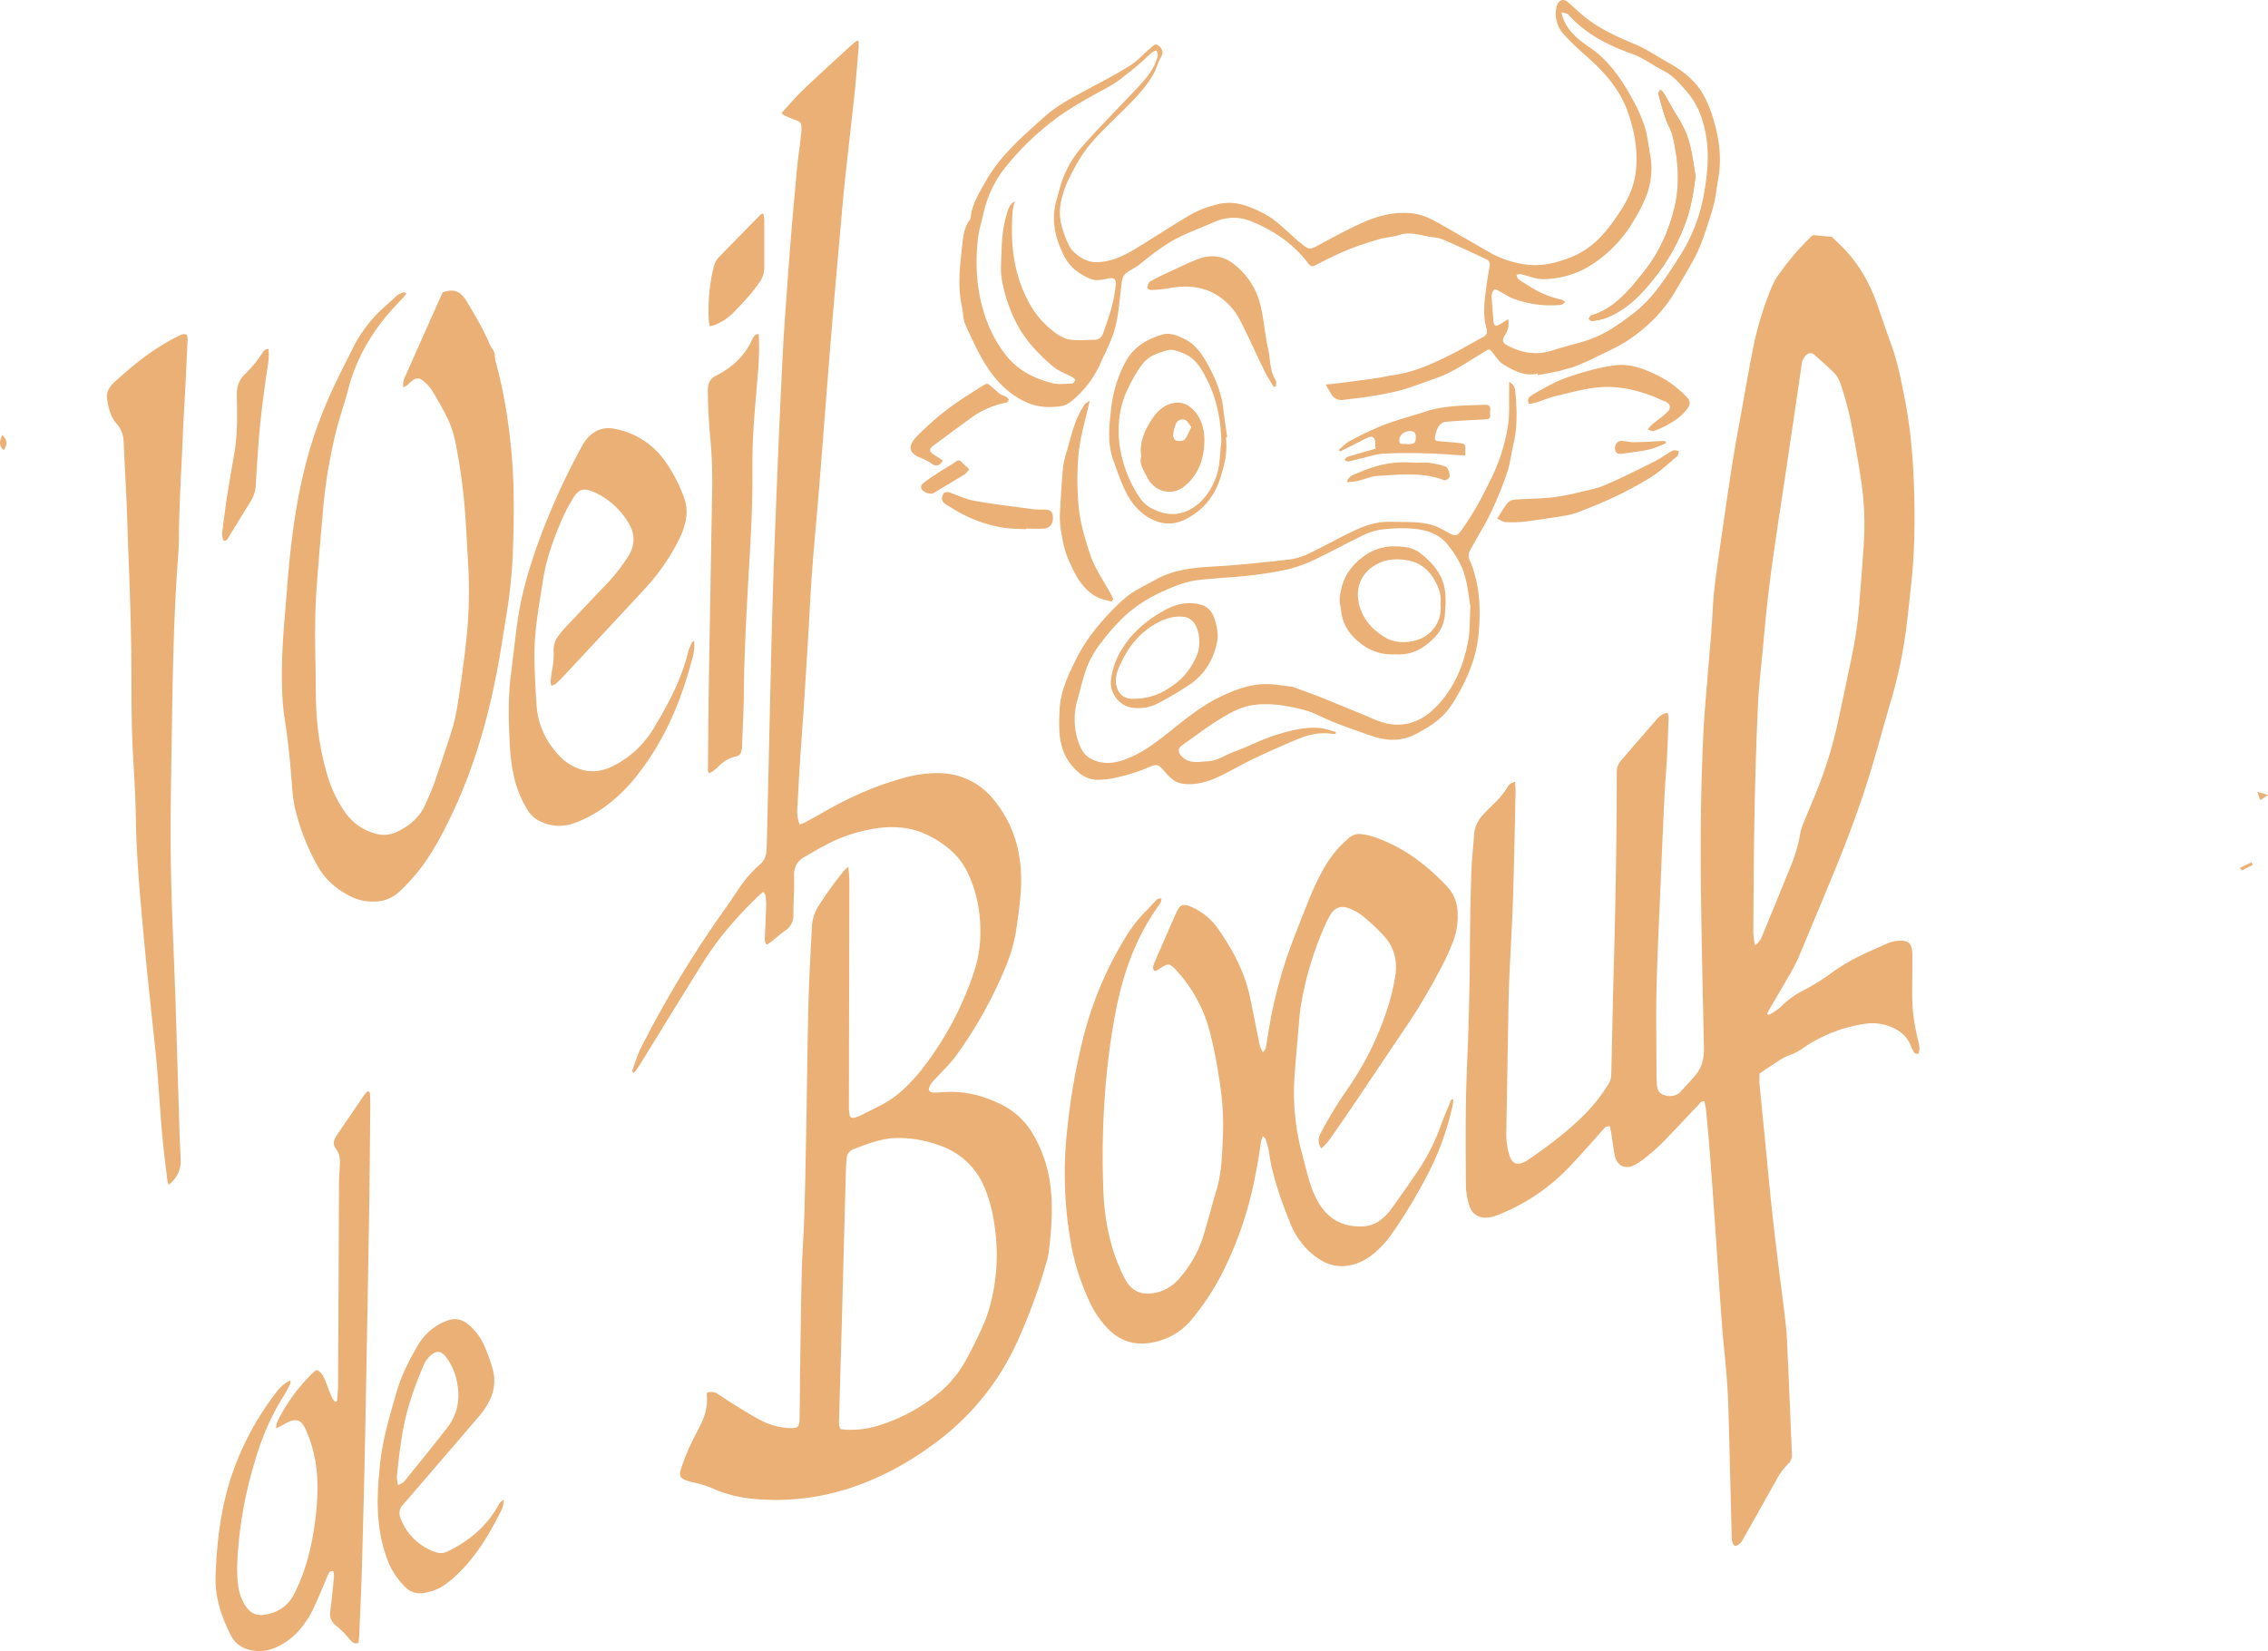 <svg xmlns="http://www.w3.org/2000/svg" viewBox="0 0 1284.14 934.89"><defs><style>.cls-1{fill:#eab075;}</style></defs><g id="Calque_2" data-name="Calque 2"><g id="Calque_1-2" data-name="Calque 1"><path class="cls-1" d="M870.63,211.51c-7.46,1.84-13.51-1.68-19.39-5.15-2.26-1.33-3.9-3.86-5.56-6-2.31-3.06-2.23-3-5.5-1-8.82,5.23-17.18,11.32-27,14.75-6.94,2.43-13.82,5.14-20.9,7.07a193.73,193.73,0,0,1-19.07,3.63c-4.12.69-8.3,1-12.44,1.58a6.59,6.59,0,0,1-7.16-3.52c-1-1.7-2-3.43-3-5.14,1.93-.18,3.87-.29,5.79-.54,7.48-1,14.95-1.91,22.41-3,3.52-.5,7-1.34,10.51-1.85,11.77-1.72,22.39-6.59,32.84-11.91,5.9-3,11.6-6.41,17.46-9.51,2.1-1.11,2.73-2.61,2.09-4.79-1.89-6.44-1.46-13-.69-19.51.63-5.28,1.45-10.55,2.4-15.79a3.34,3.34,0,0,0-1.91-4.05c-8-3.76-16-7.46-24.11-11a20.33,20.33,0,0,0-5.93-1.43c-6.41-.72-12.62-3.52-19.33-1.27-3.63,1.22-7.65,1.26-11.34,2.36-6.12,1.82-12.23,3.8-18.13,6.21-6.1,2.5-12,5.51-17.88,8.51-1.79.92-2.84.61-3.9-.79-8.47-11.29-19.81-18.95-32.61-24.13a26.24,26.24,0,0,0-20.66.44c-6.21,2.74-12.58,5.1-18.71,8-8.6,4.06-16.07,9.86-23.42,15.84-2.41,2-5.4,3.22-7.86,5.14a6.58,6.58,0,0,0-2.29,3.84c-1.31,8.79-1.66,17.79-3.77,26.37-1.74,7.1-5.33,13.78-8.36,20.53a58.08,58.08,0,0,1-16,21.3c-1.65,1.36-3.65,2.79-5.67,3.12-6.94,1.14-13.73,1-20.45-2.07-9-4.05-15.87-10.72-21.2-18.48s-9.19-16.54-13.16-25.13c-1.48-3.2-1.36-7.12-2.13-10.68-2.6-11.94-.94-23.89.35-35.75.48-4.48,1.24-9.29,4.16-13.22a3.57,3.57,0,0,0,.55-1.71c.74-7.3,4.7-13.28,8.09-19.46,8.29-15.13,21.24-26.05,33.81-37.34,6.64-6,14.39-10.08,22.16-14.27,8.76-4.72,17.62-9.31,26.08-14.53,4.18-2.59,7.5-6.55,11.36-9.71,1.33-1.09,2.79-3.38,4.9-1.55,1.9,1.64,3,3.6,1.3,6.44s-2.45,6.29-4.08,9.2c-4.46,8-10.77,14.42-17.19,20.79-6.67,6.61-13.66,13-19.57,20.23-4.6,5.63-8.15,12.25-11.41,18.8a55.47,55.47,0,0,0-4.74,14.9,30.49,30.49,0,0,0,.65,11.39A60.84,60.84,0,0,0,605,138.44c2,4.76,9.18,9.87,14.91,10,9.37.19,16.92-3.86,24.4-8.45,9.59-5.88,19-12,28.66-17.79a58.65,58.65,0,0,1,17.16-6.68c9.1-2.07,16.8,1.09,24.55,4.91C723,124.5,729,131.56,736,137.29c5.5,4.49,5.38,4.3,11.66.93,8.48-4.56,17-9.24,25.81-13,8.37-3.53,17.27-5.49,26.57-4.36,6.89.84,12.6,4.41,18.43,7.72,8.14,4.63,16.23,9.33,24.36,14a56.45,56.45,0,0,0,22.47,7.34c8.71.88,16.92-1.31,24.93-4.59,12.72-5.22,20.54-15.48,27.67-26.51,4.52-7,7.64-14.43,8.42-22.76,1.06-11.41-.94-22.27-4.81-33.07-4.74-13.22-13.79-22.84-24-31.82a144.53,144.53,0,0,1-12.23-11.89,17.25,17.25,0,0,1-4.29-13.62A9.64,9.64,0,0,1,882,2.14c1.36-2.54,3.57-2.8,5.77-.9,4,3.48,7.85,7.24,12.14,10.35,8,5.82,17.05,9.78,26.19,13.62,6.44,2.71,12.29,6.83,18.45,10.23,7.84,4.32,14.83,9.75,19.44,17.42a67.41,67.41,0,0,1,6.35,15.42c3.31,11.07,4.57,22.39,2.38,33.91-.81,4.22-1.11,8.55-2.14,12.71-1.29,5.2-3,10.33-4.72,15.41a103.53,103.53,0,0,1-5.44,13.86c-3.7,7.15-7.93,14-12,21-6.19,10.57-14.75,19.12-24.56,26.11-6.62,4.72-14.34,7.94-21.67,11.63-3.82,1.93-7.86,3.45-11.81,5.11a17.36,17.36,0,0,1-2.07.5c-2.13.58-4.23,1.29-6.38,1.75-3.75.8-7.53,1.45-11.29,2.16ZM574.56,114a42.41,42.41,0,0,0-1.26,6c-.95,14.08-.19,28,4.8,41.4,3.31,8.9,7.85,17,15,23.41,4,3.51,8.15,7.07,13.67,7.62,4.26.42,8.6,0,12.91,0a4.92,4.92,0,0,0,4.83-3.59c1.81-4.95,3.57-9.94,4.94-15a78,78,0,0,0,2.27-12.59c.35-3.62-1.26-4.25-4.77-3.46-2.92.66-6.4,1.3-9,.3-6.6-2.53-12.21-6.67-15.53-13.31-4.78-9.56-7.25-19.44-4.61-30.1.52-2.07,1.23-4.09,1.74-6.16A59.84,59.84,0,0,1,612.73,83c10.12-11.46,20.95-22.28,31.41-33.43,4.93-5.26,9.65-10.72,11.4-18,.21-.88-.44-2-.69-3a7.61,7.61,0,0,0-2.36.93c-3.32,2.88-6.41,6-9.84,8.76-4.85,3.85-9.6,8-15,10.94-10,5.43-20,10.81-29.24,17.53a157.28,157.28,0,0,0-28.85,27.61,63.66,63.66,0,0,0-12.67,26.32c-1.16,5-2.73,10-3.26,15.16-1.63,15.63-.51,31.07,5.1,45.92a70.08,70.08,0,0,0,12,20.8c6.57,7.74,15.45,11.92,25,14.39,3.56.93,7.54.36,11.31.22.65,0,1.4-1.19,1.8-2,.1-.2-.86-1.13-1.47-1.47-3.71-2.06-7.93-3.48-11.09-6.15-8.65-7.32-16.44-15.57-21.44-25.91a86.89,86.89,0,0,1-5.81-15.36c-1.35-5-2.5-10.39-2.29-15.54.39-9.56.28-19.25,3-28.58C570.68,119.18,571.13,115.9,574.56,114ZM884.09,6.89C885.23,13,888.75,18,894.41,22.68c3.67,3.05,7.9,5.45,11.43,8.64,7.65,6.92,13.33,15.44,18.25,24.42a89.67,89.67,0,0,1,7,15.54c1.67,5.21,2.25,10.78,3.22,16.21a43.15,43.15,0,0,1-1.66,22.11,89.65,89.65,0,0,1-8.23,16.3,72.93,72.93,0,0,1-24.54,24.79,51.55,51.55,0,0,1-25.91,7.38c-4.23.1-8.51-1.86-12.78-2.78a8.15,8.15,0,0,0-2.56.28c.35.87.46,2.09,1.11,2.55,2.39,1.72,5,3.18,7.47,4.76a52.62,52.62,0,0,0,16.65,6.68,8.55,8.55,0,0,1,2.36,1.45c-.82.56-1.6,1.55-2.47,1.63A60.49,60.49,0,0,1,856.6,169c-2.45-.91-4.63-2.5-7-3.72-1.13-.58-2.78-1.75-3.4-1.37a4.52,4.52,0,0,0-1.63,3.51c.18,5,.66,10,1.1,15,.17,2,1.48,2.37,3,1.54s3.21-2,5.22-3.26a11.42,11.42,0,0,1-1.67,8.87c-2.32,3.62-1.14,4.79,1.77,6.3,8,4.12,16.43,5.46,25.22,2.48,2.3-.77,4.64-1.39,7-2.07,4.76-1.38,9.62-2.5,14.26-4.2,9.1-3.32,16.91-8.89,24.52-14.76,11.31-8.73,18.62-20.71,26.17-32.41a95.42,95.42,0,0,0,13.7-35.53c2.06-11.78,3.18-23.79.49-35.75-1.77-7.87-4.6-15.16-10-21.4-4-4.65-7.86-9.35-13.53-12.22-5.89-3-11.28-7.2-17.42-9.37C910.66,25.71,898,19.45,888.13,8.35,887.39,7.51,885.76,7.46,884.09,6.89Z"/><path class="cls-1" d="M756.13,415.6c-.76-.05-1.53-.05-2.28-.16-6.44-.87-12.62.43-18.49,2.84q-12.78,5.27-25.27,11.21c-6.58,3.11-12.86,6.84-19.43,10s-13.8,5.38-21.28,4.23c-3.83-.59-6.89-3.26-9.45-6.25-4.61-5.4-4.74-5.09-11.28-2.26a105.83,105.83,0,0,1-16.09,4.95A48.1,48.1,0,0,1,622,441.55c-6.42.14-11-3.19-15.07-8-7.84-9.35-7.49-20.34-7-31.39.41-9.46,4-18.07,8.13-26.38a97,97,0,0,1,10.4-17.24A139.82,139.82,0,0,1,636.57,339c5.23-4.51,11.81-7.5,17.94-10.89,10.2-5.64,21.4-6.71,32.85-7.35,14.39-.8,28.75-2.37,43.08-4A37.42,37.42,0,0,0,742,313c8.69-4.15,17-9,25.79-13,6.19-2.81,12.74-4.79,19.81-4.54,8.17.29,16.45-.46,24.35,2.2,3.12,1.06,6,2.89,8.92,4.43,2.15,1.13,3.91,1.66,5.77-.79,7-9.23,12.35-19.45,17.41-29.82a103.14,103.14,0,0,0,9.82-30.81c.93-6.54.47-13.28.62-19.93,0-1.32,0-2.64,0-4.45a6.06,6.06,0,0,1,3.48,5.38c.86,9.89,1.35,19.79-1,29.6-1.32,5.44-1.86,11.12-3.66,16.38A205.67,205.67,0,0,1,844,290.5c-3.57,7.4-8.05,14.35-11.9,21.62a6.08,6.08,0,0,0-.17,4.68c5.81,13,6.46,26.63,5.41,40.54-1.14,15.24-7.06,28.61-15.16,41.36-5,7.89-12.22,12.52-20.12,16.72a28,28,0,0,1-16.82,3.27,38.91,38.91,0,0,1-8-1.78c-7.3-2.5-14.56-5.09-21.75-7.87-5.88-2.28-11.44-5.63-17.48-7.14-9.79-2.45-20-4.26-30-2.41-5.5,1-10.92,3.78-15.77,6.74C684.3,411,676.85,416.59,669.32,422c-2.57,1.84-2.41,4.05-.2,6.31,4.3,4.41,9.62,3,14.76,2.77,5.58-.3,10-3.7,15.08-5.51,8.32-3,16.08-7.24,24.67-9.78,7.86-2.32,15.55-4.32,23.71-3.56,3.06.28,6,1.48,9.06,2.26Zm76.4-72.12c-.75-4.48-1.35-10.59-2.87-16.47-1.9-7.38-6-13.91-10.88-19.62-4.19-4.89-10.48-7-16.71-7.84a80.71,80.71,0,0,0-16.88,0,34.19,34.19,0,0,0-11.52,2.68c-9.64,4.47-18.93,9.7-28.53,14.25a82.29,82.29,0,0,1-16,5.92,207.76,207.76,0,0,1-22,3.51c-6.08.76-12.22,1-18.33,1.57-4.07.35-8.17.55-12.19,1.21-6.46,1.06-12.44,3.57-18.41,6.26a79.81,79.81,0,0,0-21.78,14.22,116.84,116.84,0,0,0-12.85,14.61,54.17,54.17,0,0,0-7.66,12.71c-2.49,6.29-4,13-5.79,19.54a39.59,39.59,0,0,0,.45,24.1c1.25,3.61,3.07,7.11,6.35,9.1,6,3.62,12.69,3.31,19,1.19,9.88-3.34,18.12-9.64,26.21-16.06,9-7.14,17.8-14.47,28.28-19.57,8.44-4.1,17-7.37,26.43-7.44,5,0,10.07,1,15.11,1.57a3.63,3.63,0,0,1,.87.31c5.5,2.06,11,4,16.48,6.21,6.91,2.73,13.74,5.65,20.64,8.42,5.09,2,10.08,4.72,15.39,5.83,9,1.89,17.4-.48,24.59-6.49A57.55,57.55,0,0,0,822,388.63c4.91-8.09,7.66-16.93,9.34-26C832.36,356.9,832.1,351,832.53,343.48Z"/><path class="cls-1" d="M694.09,247.76c1.11,8.59-1,16.77-3.77,24.65a37.86,37.86,0,0,1-18.08,21.11c-5.7,3.1-11.68,4-18.19,1.33-7.61-3.09-12.6-8.73-16.16-15.53-3.18-6.06-5.38-12.66-7.67-19.14-3.33-9.43-2.17-19.12-1.1-28.77a72.67,72.67,0,0,1,8-26.17c4.57-8.75,12-13,20.73-15.75,4-1.25,8,.21,11.82,1.94,7.61,3.42,11.64,10.12,15.25,16.94,3.84,7.27,6.81,15,7.73,23.32.59,5.35,1.46,10.67,2.2,16Zm-2.57,2.64c-.2-12.48-2.52-24.28-8.09-35.41-3.1-6.19-6.51-12.16-13.34-14.9-2.68-1.07-5.93-2.5-8.44-1.87-5.46,1.37-11.31,3.22-14.8,7.93a84.43,84.43,0,0,0-9.31,16.29,51.53,51.53,0,0,0-3.81,14.62,61.48,61.48,0,0,0,2,23.73,69.57,69.57,0,0,0,9.39,20.74,18.51,18.51,0,0,0,5.87,5.75c7.14,3.92,14.54,5.48,22.4,1.42s12.5-11.26,15.31-19C690.83,263.68,690.65,256.85,691.52,250.4Z"/><path class="cls-1" d="M721.17,219.14c-1.79-3.1-3.78-6.11-5.35-9.32-4.26-8.72-8.2-17.59-12.55-26.25a43.22,43.22,0,0,0-6.64-10.23c-9.49-10.12-21.37-12.72-34.73-10.12a79.7,79.7,0,0,1-10.37,1c-.65,0-2-1-1.9-1.3.27-1.26.62-3,1.54-3.52,4-2.25,8.16-4.18,12.32-6.11,5-2.31,9.94-4.77,15.08-6.68,6.64-2.47,13.23-2,19.1,2.25A41.64,41.64,0,0,1,713.94,174c1.76,7.73,2.3,15.73,4.06,23.46,1.37,6,.8,12.48,4.35,18,.51.79.07,2.17.07,3.28Z"/><path class="cls-1" d="M829.57,257.92c-7.48-.43-14.61-1.05-21.76-1.22-8.19-.19-16.41-.27-24.58.19-4.28.25-8.49,1.75-12.73,2.72-2.38.55-4.73,1.26-7.13,1.68-.67.12-1.49-.56-2.24-.87.61-.59,1.13-1.48,1.85-1.71,5.19-1.61,10.42-3.08,15.84-4.65-.06-1.07-.17-2.16-.18-3.25,0-3.42-1.81-4.35-5-2.69-4.73,2.46-9.51,4.84-14.27,7.24a2.78,2.78,0,0,1-.83.1l-.55-.7c2.12-1.73,4-3.88,6.39-5.12a179.91,179.91,0,0,1,19.05-9c7.66-2.92,15.65-5,23.45-7.52,11-3.63,22.47-3.47,33.85-3.93,2.07-.09,3.37.71,3,3.12a12.15,12.15,0,0,0,0,2.76c.14,1.75-.74,2.29-2.38,2.37-7.74.4-15.49.76-23.2,1.46-1.38.13-3.05,1.57-3.83,2.86a18.08,18.08,0,0,0-1.82,5.75c-.49,2.47,1.63,2.2,3,2.36,3.24.38,6.52.48,9.76.86,4.52.54,4.51.6,4.39,5.23C829.71,256.53,829.64,257.12,829.57,257.92Zm-33.35-6.46c4.47.16,5.32-.42,5.41-3.64.06-2.16-.46-3.75-3.18-3.75-3.28,0-6,2.07-6.14,5C792.13,252.57,794.9,251,796.22,251.46Z"/><path class="cls-1" d="M629.31,340.61c-2-.53-4-1-5.89-1.61-5.11-1.74-8.83-5.46-11.88-9.59-2.49-3.38-4.17-7.39-6-11.22-2.88-6-4-12.49-5-19a45.45,45.45,0,0,1-.38-8.88c.44-8.57,1-17.13,1.72-25.67a53.29,53.29,0,0,1,2.17-9.21c1.56-5.54,3-11.14,4.94-16.55a60.84,60.84,0,0,1,5-9.7c.51-.86,1.72-1.32,3-2.24-2.25,10.15-5.15,19.49-6.2,29a162.17,162.17,0,0,0-.19,29.4c.7,9.72,3.54,19.13,6.58,28.44s9.12,16.87,13.22,25.52Z"/><path class="cls-1" d="M865.71,228.69c-1.37-2.7.18-4.1,1.85-5.06a147.54,147.54,0,0,1,15-8.06A127.93,127.93,0,0,1,899,210.1a114.63,114.63,0,0,1,14.75-3.18c9.29-1.33,17.56,2.07,25.67,6.1A58.71,58.71,0,0,1,955.18,225c1.93,2,2,3.81.44,6-2.9,4.25-7,7.11-11.37,9.5a53,53,0,0,1-8,3.57c-.88.31-2.17-.56-3.27-.89a20.52,20.52,0,0,1,2.34-2.73c2.94-2.48,6.25-4.59,8.89-7.35,2.37-2.47,1.28-4.9-2-6-1.82-.62-3.51-1.6-5.31-2.31-10.61-4.23-21.65-6.62-33-5.35-7.74.86-15.35,3-22.95,4.8-3.81.92-7.45,2.5-11.19,3.68A34.41,34.41,0,0,1,865.71,228.69Z"/><path class="cls-1" d="M847.71,293.62c2.14-3.29,3.76-6.13,5.77-8.68a5.89,5.89,0,0,1,3.74-2c7.35-.56,14.75-.56,22.07-1.33a130.24,130.24,0,0,0,15.81-3.1c4.74-1.12,9.64-2,14.06-4,9.33-4.05,18.44-8.6,27.52-13.17,3.63-1.81,6.9-4.33,10.48-6.24.86-.47,2.33.2,3.53.34-.38,1-.46,2.41-1.19,3-4.83,4.07-9.5,8.45-14.8,11.82a203.44,203.44,0,0,1-20.88,11.25c-6.38,3.07-13,5.65-19.6,8.26A40.64,40.64,0,0,1,886,292c-7.61,1.26-15.24,2.41-22.9,3.34a60.1,60.1,0,0,1-10.73.28C850.86,295.57,849.37,294.38,847.71,293.62Z"/><path class="cls-1" d="M533.89,260.81c-1.87,2.7-3.59,3.79-6.47,1.64a33.28,33.28,0,0,0-6.81-3.46c-6.83-2.93-6-7.21-1.57-11.79a158.16,158.16,0,0,1,17.68-15.64c6.57-5,13.71-9.27,20.66-13.78a2.65,2.65,0,0,1,2.32-.26c2.2,1.71,4.17,3.72,6.35,5.45.9.72,2.19.92,3.2,1.52a4.43,4.43,0,0,1,1.9,1.8c.14.33-.87,1.59-1.49,1.71a49.84,49.84,0,0,0-20.25,8.92c-7.17,5.12-14.21,10.44-21.29,15.7-2.1,1.56-2,3.1.22,4.53C530.13,258.29,531.89,259.49,533.89,260.81Z"/><path class="cls-1" d="M580.78,299.67c-4.28-.27-8.61-.2-12.82-.9a76.7,76.7,0,0,1-29.22-11.26,31.82,31.82,0,0,1-4-2.5c-2-1.73-1.62-3.92-.26-5.77.42-.56,2-.74,2.82-.47,4.78,1.54,9.39,3.91,14.28,4.78,11,2,22.13,3.26,33.21,4.75a52.19,52.19,0,0,0,6.13.24c3.93,0,5.09,1,5.23,4.57s-1.9,6.09-5.23,6.22-6.75,0-10.12,0Z"/><path class="cls-1" d="M762.51,273c1.44-4.09,4.73-4.46,7.26-5.57,9.45-4.13,19.32-6.33,29.74-5.5,3.16.26,6.38-.21,9.52.12a54.25,54.25,0,0,1,9.13,2c1.88.53,3.37,5.21,2.17,6.67-.59.71-2.11,1.43-2.82,1.15-12.32-4.73-25.06-3.08-37.68-2.39-3.73.2-7.36,2-11.07,2.85A54.64,54.64,0,0,1,762.51,273Z"/><path class="cls-1" d="M548.77,265.71c-1.13,1.27-1.73,2.35-2.64,2.91-5.74,3.55-11.57,6.94-17.33,10.46-2.19,1.35-7-.56-7.3-3.14a3.41,3.41,0,0,1,1.35-2.45c2.81-2.11,5.71-4.09,8.66-6,3.13-2.05,6.47-3.8,9.49-6,1.55-1.14,2.41-1,3.6.25S547.13,264.15,548.77,265.71Z"/><path class="cls-1" d="M943.28,251c-3.17,1.2-6.25,2.81-9.52,3.52-5.12,1.13-10.38,1.63-15.58,2.44-2.28.35-3.6-.52-3.75-2.84-.17-2.63,1.47-4.59,3.85-4.47s4.59.79,6.88.75c5.51-.09,11-.46,16.52-.69a5.42,5.42,0,0,1,1.4.31C943.15,250.33,943.21,250.65,943.28,251Z"/><path class="cls-1" d="M960.06,99.65c-1.18-6.13-1.94-14.4-4.5-22.06-2.16-6.46-6.39-12.23-9.73-18.29-1.28-2.32-2.59-4.62-4-6.87a9.29,9.29,0,0,0-1.79-1.68c-.37.85-1.2,1.81-1,2.52,1.19,4.61,2.46,9.21,4,13.72,1.18,3.48,3.25,6.7,4.08,10.24,3.16,13.47,4.29,27,.91,40.71-3.24,13.13-8.7,25.2-17,35.65-8.22,10.3-16.47,21-30.06,25.08-.63.19-1,1.35-1.43,2.05.68.35,1.4,1.06,2,1a32.4,32.4,0,0,0,7.08-1.39c12.89-4.75,21.83-14.59,29.77-25a108.62,108.62,0,0,0,16.74-31.36C957.57,116.58,958.83,109.24,960.06,99.65Z"/><path class="cls-1" d="M960.06,99.65c-1.23,9.59-2.49,16.93-5,24.29a108.62,108.62,0,0,1-16.74,31.36c-7.94,10.41-16.88,20.25-29.77,25a32.4,32.4,0,0,1-7.08,1.39c-.63.09-1.35-.62-2-1,.47-.7.8-1.86,1.43-2.05,13.59-4.09,21.84-14.78,30.06-25.08,8.34-10.45,13.8-22.52,17-35.65,3.38-13.73,2.25-27.24-.91-40.71-.83-3.54-2.9-6.76-4.08-10.24-1.52-4.51-2.79-9.11-4-13.72-.18-.71.65-1.67,1-2.52a9.29,9.29,0,0,1,1.79,1.68c1.4,2.25,2.71,4.55,4,6.87,3.34,6.06,7.57,11.83,9.73,18.29C958.12,85.25,958.88,93.52,960.06,99.65Z"/><path class="cls-1" d="M790.09,370.48a28.2,28.2,0,0,1-18.47-5.25c-6.46-4.58-11.25-10.64-12.21-19-.27-2.33-1-4.67-.87-7,.79-11,6-19.33,15.24-25.32,7.3-4.76,15.31-5.31,23.53-3.85a16.64,16.64,0,0,1,7,3.29c6.45,5.08,11.95,11.21,13.55,19.45,1,5.06.65,10.49.19,15.68a20.57,20.57,0,0,1-6.23,12.9C805.88,367.35,799.06,371.17,790.09,370.48ZM815.54,342c.75-4.86-.86-9.2-3.29-13.51-3.27-5.79-8.17-9.76-14.29-11-5.68-1.18-11.79-1.24-17.46,1.49-10,4.79-13.56,14.26-10.74,24.21,2.25,7.88,7.63,13.7,14.78,17.91,7.44,4.37,19.78,2.88,25.77-3.53A18.42,18.42,0,0,0,815.54,342Z"/><path class="cls-1" d="M689.48,361.27c-1.67,10.88-6.54,20-15.74,26.25a180.7,180.7,0,0,1-18,10.67,24,24,0,0,1-15.21,2.43c-6.83-1.12-12.17-8.23-11.55-15.14a41.24,41.24,0,0,1,5.74-17c5.41-9.39,13.28-16.24,22.41-21.66,5.44-3.24,11.36-5.74,18-5.23,5.48.42,10,1.87,12.24,8.06A32.28,32.28,0,0,1,689.48,361.27Zm-47.79,34.4c10.65,0,17.47-3.84,23.83-8.58,5.43-4,9.17-9.43,12-15.61,2.52-5.43,2-15-2-19.44a8.51,8.51,0,0,0-4.56-2.68c-5.2-.83-10.2.54-14.79,2.85-9.23,4.65-15.85,12-20.45,21.16-1.49,3-3.1,6.06-3.66,9.26C630.9,389.36,634,396,641.69,395.67Z"/><path class="cls-1" d="M646.17,258.43c-1.09-7,1.37-13.32,4.63-18.81,3.46-5.85,8.15-11.42,16.1-11.61,4.86-.12,9.15,3.63,11.65,7.85,3.37,5.68,3.71,11.65,3.15,17.74-.79,8.73-4.38,16.44-11.29,21.93s-16.9,3.06-21.07-5.56C647.52,266.21,644.89,262.82,646.17,258.43Zm28.38-16.6c-1.33-1.61-2.13-3.47-3.46-4a4,4,0,0,0-5.42,2.52,21.87,21.87,0,0,0-1.46,6.07c-.07,1,.84,2.82,1.62,3,1.52.38,3.95.5,4.76-.39C672.25,247.22,673.08,244.65,674.55,241.83Z"/><path class="cls-1" d="M1.16,246.28c3.5,3.19,2.88,5.61.92,8.61C-.88,252.36-.19,249.89,1.16,246.28Z"/><path class="cls-1" d="M1268.31,491.37l6.48-3.1.72,1.5-6.25,3.11Z"/><path class="cls-1" d="M1284.14,450.17l-4.45,2.91c-.51-1.51-.87-2.59-1.6-4.73Z"/><path class="cls-1" d="M79.26,324.52c-.22,1.6-.45,3.2-.84,6-2.79-2.89-1.87-4.47-.78-6.05Z"/><path class="cls-1" d="M857.86,442.77c.1,2.05.29,3.78.25,5.5-.45,20-.79,40-1.44,60-.51,15.35-1.42,30.68-2.13,46q-.28,6.22-.4,12.47-.63,36.94-1.25,73.9a41.25,41.25,0,0,0,1.51,12.8c1.71,5.71,4.42,6.84,9.64,4,.56-.31,1.11-.64,1.63-1,11.49-7.9,22.59-16.27,32.38-26.26a97.7,97.7,0,0,0,12.37-15.86,11.55,11.55,0,0,0,1.88-5.86c0-1.12.06-2.24.09-3.36.44-19.19.8-38.39,1.34-57.58,1-35.82,1.64-71.65,1.67-107.49,0-1,0-1.92,0-2.88a10,10,0,0,1,2.48-6.59q10.38-12,20.75-23.94a9,9,0,0,1,5.62-3,13.34,13.34,0,0,1,.5,2.76c-.25,7.35-.49,14.7-.88,22-.38,7-1,14-1.38,21.07q-1.21,25.17-2.24,50.34c-.85,20.3-1.87,40.6-2.35,60.91-.37,15.35,0,30.71,0,46.07,0,2.23.08,4.47.18,6.71.11,2.68.74,5.22,3.49,6.33,3.12,1.24,6.26,1.23,9.14-.85a2.2,2.2,0,0,0,.35-.33c3.12-3.42,6.42-6.71,9.3-10.32,3.54-4.43,4.52-9.65,4.4-15.32-.71-33.11-1.51-66.22-1.77-99.33-.21-26.55.24-53.12,1.53-79.65.51-10.54,1.55-21.05,2.37-31.57,1-12.44,2.23-24.86,2.86-37.32.56-11.06,2.18-21.95,3.75-32.87,2.36-16.46,4.72-32.92,7.29-49.35,1.68-10.74,3.71-21.42,5.64-32.12,2.16-12,4.19-23.94,6.64-35.84a180.37,180.37,0,0,1,9.75-31.57,34.63,34.63,0,0,1,3.26-6.39,149,149,0,0,1,19.95-23.55,5.38,5.38,0,0,1,1.23-.26c3.34.3,6.67.63,10,1,2.38,2.35,4.84,4.62,7.13,7,8.71,9.24,14.69,20.08,18.78,32,2.53,7.41,5.06,14.82,7.73,22.18,3.61,10,5.57,20.33,7.61,30.69,3.25,16.52,4.64,33.22,5.2,50,.46,13.77.43,27.52-.43,41.25-.41,6.54-1.14,13.07-1.83,19.59-.78,7.31-1.6,14.62-2.54,21.91a263.86,263.86,0,0,1-8.79,39.77c-3.79,13-7.32,26.17-11.28,39.16-6.16,20.21-13.72,39.91-21.77,59.43q-9,21.72-18.06,43.39a101.51,101.51,0,0,1-5.13,10.28c-3.78,6.68-7.73,13.27-11.59,19.9-.64,1.09-1.2,2.23-1.74,3.24.56,1,1.2.66,1.7.35,1.63-1,3.25-2,4.8-3.12.9-.65,1.63-1.53,2.47-2.27a48.75,48.75,0,0,1,10.27-7.46,123.66,123.66,0,0,0,18.32-11.35,99.28,99.28,0,0,1,14-8.33c5.39-2.77,11-5.08,16.56-7.59a18,18,0,0,1,8-1.5c3.79.09,5.47,1.59,5.95,5.45a32.57,32.57,0,0,1,.17,4.31c0,6.4-.09,12.8-.13,19.19a105.12,105.12,0,0,0,3.28,27.07c.68,2.62,1.36,5.27.23,7.92a2.31,2.31,0,0,1-2.81-1.36,30.21,30.21,0,0,1-1.58-3.47,17.82,17.82,0,0,0-8.73-9.2,27.56,27.56,0,0,0-16.72-2.94,83,83,0,0,0-34.24,13c-2.78,1.88-5.52,3.77-8.8,4.79a24.37,24.37,0,0,0-5.57,2.78c-3.91,2.48-7.71,5.12-11.51,7.66,0,2-.14,3.73,0,5.46,1.09,11.46,2.24,22.92,3.36,34.38,1.07,10.82,2,21.65,3.19,32.47q1.61,15.25,3.47,30.5c1.61,13.33,3.46,26.64,4.94,40,.7,6.35.79,12.77,1.12,19.16q.41,8.15.73,16.3c.51,12.31,1,24.62,1.55,36.92a7.06,7.06,0,0,1-2.28,6,36.13,36.13,0,0,0-6.48,8.87q-9.15,16.33-18.35,32.62c-1.17,2.08-2.21,4.3-5.12,4.82a4.38,4.38,0,0,1-1.68-3.15,24.85,24.85,0,0,1-.18-2.87c-.6-23.51-1.16-47-1.81-70.52-.33-11.68-1.26-23.32-2.46-34.94-.88-8.59-1.48-17.21-2.09-25.83-1.28-18-2.46-36.06-3.72-54.09q-1.08-15.55-2.27-31.11c-.63-8-1.35-15.94-2.11-23.9-.17-1.85-.65-3.68-1-5.4-1.76-.29-2.26.91-3,1.66-6,6.25-11.87,12.56-17.84,18.8a106.39,106.39,0,0,1-13.91,12.5,38.6,38.6,0,0,1-4.81,3.15c-5,2.63-9.86.5-11.07-5-.85-3.9-1.27-7.89-1.92-11.84-.28-1.71-.63-3.42-.93-5-2-.48-3,.77-3.89,1.8-2.47,2.72-4.86,5.52-7.34,8.25-4.19,4.61-8.31,9.31-12.67,13.76a111,111,0,0,1-39.24,26.15,18.47,18.47,0,0,1-6.94,1.68c-4.68,0-8.1-2.24-9.45-6.65A40,40,0,0,1,830,671.67c-.18-23-.34-46.07.67-69.09q1.44-33.33,1.61-66.69.13-20.88.79-41.75c.22-7.18,1.08-14.35,1.55-21.53a18.4,18.4,0,0,1,5-11.17c1.69-1.91,3.55-3.68,5.37-5.48a53.27,53.27,0,0,0,8.62-10.26A5.21,5.21,0,0,1,857.86,442.77Zm135.87,92.5a12,12,0,0,0,4.29-6c5.41-13.15,10.84-26.29,16.18-39.47a85.14,85.14,0,0,0,5.12-17.94,26.13,26.13,0,0,1,1.7-5.48c2.5-6.22,5.14-12.39,7.65-18.62a236.12,236.12,0,0,0,11.64-37.49c2.89-13.1,5.59-26.25,8.33-39.39a223.62,223.62,0,0,0,3.92-27q1.41-17,2.58-33.95a167.55,167.55,0,0,0-.9-34.47c-1.77-12.65-4.07-25.24-6.49-37.79a184.08,184.08,0,0,0-4.86-18c-1-3.35-2.36-6.68-5-9.17-3.47-3.31-7.07-6.48-10.64-9.67-1.38-1.23-2.82-1.17-4.31.05a8,8,0,0,0-2.82,5.37q-4.26,29.18-8.59,58.33c-2.42,16.28-4.95,32.54-7.3,48.83q-1.95,13.53-3.47,27.1c-.95,8.26-1.69,16.54-2.46,24.82-1,11.14-2.4,22.26-2.92,33.43q-1.46,31.62-2,63.28c-.45,21.58-.48,43.17-.66,64.75A32.83,32.83,0,0,0,993.73,535.27Z"/><path class="cls-1" d="M480.34,490.8c.25,3.41.56,5.77.56,8.14q-.06,46.79-.2,93.58,0,17.28-.05,34.56a22.71,22.71,0,0,0,.41,4.27,2,2,0,0,0,2.57,1.56,18.45,18.45,0,0,0,3.58-1.29c3.6-1.75,7.15-3.57,10.72-5.37a58.81,58.81,0,0,0,14.79-10.55,97.43,97.43,0,0,0,7.83-8.43,181.94,181.94,0,0,0,30.34-55.21A71,71,0,0,0,555,531.91c.55-13.11-1.33-25.83-7.12-37.78A39.42,39.42,0,0,0,536.6,480c-6.64-5.17-13.86-9.17-22.22-10.8a54.22,54.22,0,0,0-18.15-.16,88.86,88.86,0,0,0-29.43,9.79c-3.81,2-7.51,4.26-11.27,6.38-4.14,2.34-6.06,5.7-5.95,10.62.15,7.35-.34,14.71-.36,22.06a10.15,10.15,0,0,1-4.54,9c-2.88,2-5.51,4.38-8.28,6.54a26.35,26.35,0,0,1-2.34,1.49c-1.17-1.38-1.05-2.81-1-4.26.28-6.23.59-12.46.76-18.7a28.88,28.88,0,0,0-.53-5.22c-.09-.53-.59-1-1.08-1.8-1.05.9-1.91,1.56-2.69,2.31-12.07,11.55-23,24.1-31.81,38.29-11.53,18.45-22.88,37-34.32,55.5-1.09,1.77-2.23,3.5-3.4,5.22a11.36,11.36,0,0,1-1.51,1.43c-.23-.78-.56-1.26-.45-1.57,1.53-4.2,2.74-8.57,4.74-12.53a615.65,615.65,0,0,1,47.35-78.36c2.78-3.91,5.41-7.93,8.13-11.88a69.11,69.11,0,0,1,11.89-13.76,10.42,10.42,0,0,0,3.79-7.48c.12-1.59.22-3.19.25-4.79q.69-29.26,1.35-58.53c.67-27.83,1.23-55.66,2.09-83.48.78-25.26,1.83-50.52,2.87-75.77q1.23-30.21,2.76-60.4c.62-12,1.56-23.94,2.41-35.91.7-9.89,1.42-19.78,2.23-29.66.77-9.56,1.67-19.12,2.52-28.67.37-4.15.71-8.29,1.17-12.42.49-4.45,1.12-8.88,1.65-13.33.23-1.9.48-3.81.55-5.72.14-3.8-.34-4.37-3.8-5.64-2.08-.77-4.12-1.67-6.16-2.56a4.61,4.61,0,0,1-1-.88,2,2,0,0,1,0-.5.84.84,0,0,1,.19-.44c4-4.33,7.86-8.86,12.14-12.94,8.79-8.39,17.81-16.54,26.75-24.77.94-.87,2-1.63,3-2.43a.88.88,0,0,1,.45-.14,4.48,4.48,0,0,1,.78.18c0,1.28.15,2.66,0,4-.65,7.65-1.27,15.31-2,22.94-1.06,10.34-2.26,20.67-3.4,31-.76,6.83-1.54,13.66-2.27,20.5q-.78,7.4-1.45,14.8-2.62,29.38-5.18,58.78c-1.36,15.94-2.61,31.88-3.87,47.82-1.31,16.42-2.52,32.85-3.86,49.27-1.39,17.06-3,34.09-4.3,51.16-.95,12.59-1.49,25.22-2.26,37.83q-1.2,19.88-2.48,39.75c-.67,10.22-1.48,20.42-2.14,30.64-.56,8.78-1,17.56-1.5,26.35a20.47,20.47,0,0,0,1.33,8.7,24.53,24.53,0,0,0,2.78-1.06c2.83-1.5,5.66-3,8.41-4.6,15.26-8.91,31.18-16.25,48.3-20.83a68.16,68.16,0,0,1,19.42-2.58,39.78,39.78,0,0,1,30.62,14.6,66.37,66.37,0,0,1,14.35,30c2.06,9.83,1.8,19.72.69,29.61-.59,5.25-1.31,10.48-2.12,15.69a92.69,92.69,0,0,1-6.53,21.52,241.1,241.1,0,0,1-27.23,48.39c-3.45,4.76-7.8,8.87-11.81,13.22-1.74,1.89-3.59,3.66-3.73,6.44,1,1.5,2.48,1.4,3.87,1.4,1.92,0,3.83-.23,5.75-.33,11.66-.59,22.5,2.4,32.73,7.77a41.92,41.92,0,0,1,16.67,16.18,75.69,75.69,0,0,1,10,30.78c1.28,11.85.33,23.65-1.05,35.41a48.79,48.79,0,0,1-1.86,7.93,321.74,321.74,0,0,1-15.55,42.26,145.87,145.87,0,0,1-45.08,57c-16.13,12.32-33.7,22-53.24,27.91a133.65,133.65,0,0,1-51.71,5.12,72.16,72.16,0,0,1-23.56-6.17,51.3,51.3,0,0,0-7.26-2.36c-2.15-.63-4.38-1-6.49-1.7-4.09-1.37-4.85-2.79-3.5-6.83a118.32,118.32,0,0,1,7.39-17.68c1.25-2.41,2.52-4.82,3.71-7.26,2.5-5.1,4-10.43,3.48-16.2a11.14,11.14,0,0,1,.14-1.94,7.24,7.24,0,0,1,6.44,1c3.61,2.37,7.19,4.79,10.87,7,4.35,2.68,8.67,5.45,13.22,7.76a38.31,38.31,0,0,0,16.58,4.34c4.2.1,5.18-.69,5.26-4.89.19-9.27.19-18.55.32-27.83.27-18.4.47-36.79.93-55.18.28-11.19,1.15-22.37,1.48-33.56.5-16.79.79-33.58,1.1-50.38.42-22.87.63-45.74,1.22-68.61.36-14.39,1.22-28.77,1.92-43.14a24.1,24.1,0,0,1,3.62-11.79,198.09,198.09,0,0,1,14.9-20.59A22.91,22.91,0,0,1,480.34,490.8Zm-4.2,318.48a51.87,51.87,0,0,0,22-2.31,100.42,100.42,0,0,0,30.87-16.12,65.42,65.42,0,0,0,17.57-20.08c3.6-6.58,7-13.31,10-20.17a85.53,85.53,0,0,0,4.7-14.05,111.48,111.48,0,0,0,1.51-44.74,82.12,82.12,0,0,0-5.33-19.37,41.77,41.77,0,0,0-23.21-23,68.42,68.42,0,0,0-25.22-5.08c-9.21-.13-17.52,3.21-25.88,6.41a5.77,5.77,0,0,0-3.75,5.16c-.22,2.39-.4,4.78-.46,7.17q-1.16,42.43-2.27,84.86c-.16,6.07-.37,12.14-.55,18.21q-.54,19.19-1.07,38.35C475.05,806.09,474.85,807.72,476.14,809.28Z"/><path class="cls-1" d="M822.83,622.42a25.8,25.8,0,0,1-.94,6,154.68,154.68,0,0,1-13,35.5A296.18,296.18,0,0,1,789,697.26a57,57,0,0,1-11.88,13.1,30.27,30.27,0,0,1-12.86,6.13,22.52,22.52,0,0,1-16.57-3.07A38.93,38.93,0,0,1,737,703.85a44.48,44.48,0,0,1-6.27-10.74c-4.71-11.73-9.07-23.58-11.47-36-.4-2-.54-4.13-1-6.16a59.41,59.41,0,0,0-1.7-6c-.17-.5-.82-.84-1.59-1.59a24.52,24.52,0,0,0-1.06,3.44c-1.2,9.05-2.85,18-4.85,26.9A207.2,207.2,0,0,1,692,720.94a143.27,143.27,0,0,1-16.51,25.26,37.7,37.7,0,0,1-21.43,13.64c-10.35,2.42-19.31.17-26.79-7.53a55.14,55.14,0,0,1-10.44-15.43,132.85,132.85,0,0,1-10.47-32.81,226.5,226.5,0,0,1-2.2-63.57,366.39,366.39,0,0,1,9.76-55.21,204.73,204.73,0,0,1,22.82-53.67A81.76,81.76,0,0,1,648,516.74c2.12-2.18,4.19-4.4,6.28-6.61.91-1,1.87-1.72,3.34-1.2,0,1.8-1,3.06-1.91,4.31-12.12,17-19.16,36.07-23.37,56.31a397.21,397.21,0,0,0-6.09,42.23,481.55,481.55,0,0,0-1.61,60.41c.48,15.94,3.09,31.5,9.55,46.23a61.75,61.75,0,0,0,3.4,6.87c3.34,5.65,8.57,8,15,7a24,24,0,0,0,15.17-8.41,66.6,66.6,0,0,0,13.45-23.6c2.71-8.69,4.88-17.55,7.52-26.27,3.06-10.09,3.18-20.51,3.7-30.88a155.79,155.79,0,0,0-2.26-33,249.86,249.86,0,0,0-5.16-25.85,81.73,81.73,0,0,0-18.79-34.66c-3.95-4.28-4.74-4.45-9.59-1.15a18.58,18.58,0,0,1-2.06,1.22,2.85,2.85,0,0,1-1,.09c-1.15-1.49-.6-3,0-4.48,1-2.36,2-4.7,3-7,3.15-7.17,6.27-14.36,9.47-21.51,2.12-4.74,3.79-5.34,8.61-3.23A36.16,36.16,0,0,1,690,526.41c8.41,12,15.1,24.87,18,39.41,1.55,7.68,3.14,15.35,4.64,23a18.15,18.15,0,0,0,2.35,6.9,4.07,4.07,0,0,0,1.82-3.17c.56-3.15,1.08-6.31,1.59-9.46A256.07,256.07,0,0,1,732,532.73q4.69-12.33,9.64-24.56a144.66,144.66,0,0,1,9.09-18.49,62.89,62.89,0,0,1,12.72-14.92,9,9,0,0,1,7.49-2.44,37.74,37.74,0,0,1,7,1.58,91.31,91.31,0,0,1,24.52,12.94,121.42,121.42,0,0,1,16.76,15,22.22,22.22,0,0,1,6.07,14.74,39.94,39.94,0,0,1-2.55,16.47c-1.43,3.73-3,7.41-4.78,11a351.52,351.52,0,0,1-24.2,40.83c-9.41,13.92-18.73,27.88-28.14,41.8-4,6-8.16,11.85-12.27,17.77a28.3,28.3,0,0,1-5.27,5.84c-1.58-2.49-1.88-4.71-1-7.06a34.08,34.08,0,0,1,1.69-3.43,230.81,230.81,0,0,1,13.49-22.1,175.13,175.13,0,0,0,23-45.68,118.72,118.72,0,0,0,4.84-20c1.17-8.39-.87-16-6.65-22.21A116.8,116.8,0,0,0,772,519a31.1,31.1,0,0,0-7.84-4.54c-4.84-2-8.34-.72-11,3.69a46.56,46.56,0,0,0-2.62,5.12A183.87,183.87,0,0,0,736.32,571c-.51,3.32-.68,6.68-1,10-.83,9.72-1.74,19.44-2.41,29.17A132.53,132.53,0,0,0,737.16,653c1.46,5.56,2.79,11.17,4.52,16.65a55.35,55.35,0,0,0,4.43,10.6c5.5,9.78,13.93,14.63,25.29,14.18a17.5,17.5,0,0,0,11-4.21,30,30,0,0,0,5-5.17c5.59-7.8,11.18-15.61,16.46-23.61a114.36,114.36,0,0,0,11.88-24c1.64-4.51,3.55-8.91,5.37-13.35C821.35,623.34,821.47,622.41,822.83,622.42Z"/><path class="cls-1" d="M228.44,219.34c-.64-3,.44-5,1.34-7q8.67-19.5,17.36-39c1.16-2.62,2.35-5.23,3.54-7.88a33.36,33.36,0,0,1,3.86-.84,8.05,8.05,0,0,1,7,2.53,20,20,0,0,1,2.64,3.39c4.76,8,9.56,15.89,13.12,24.5.66,1.57,2,2.89,2.54,4.48s.26,3.18.67,4.7A283.4,283.4,0,0,1,288,241.79c1,7.93,1.85,15.89,2.29,23.87.95,16.94.64,33.9-.07,50.84a290.94,290.94,0,0,1-3.84,33.82c-1.47,9.15-2.85,18.32-4.55,27.44-5.76,30.94-14.58,60.91-28.8,89.12a178.43,178.43,0,0,1-11.44,20,106.71,106.71,0,0,1-15.26,17.82,20.75,20.75,0,0,1-14.31,5.8,27.19,27.19,0,0,1-12.58-2.5c-8.44-4.07-15.43-9.85-19.89-18.14a126.63,126.63,0,0,1-12.49-32.07c-1.48-6.57-1.7-13.31-2.28-20-.87-10-1.89-20.05-3.49-30-1.56-9.67-1.75-19.42-1.66-29.19.11-10.88.91-21.72,1.86-32.56.79-9.08,1.39-18.18,2.28-27.24,2.66-26.8,7-53.26,16.38-78.65,2.37-6.45,5-12.83,7.85-19.06,3.6-7.84,7.58-15.51,11.42-23.24a78.91,78.91,0,0,1,18.83-24.61q2.9-2.52,5.7-5.14a10.11,10.11,0,0,1,4.55-2.55c.38-.09.85.19,1.61.38a17.43,17.43,0,0,1-1.38,2.08c-1.93,2.13-3.94,4.19-5.88,6.31-12.32,13.44-21.22,28.73-25.79,46.49-1.9,7.43-4.55,14.66-6.44,22.09a291.39,291.39,0,0,0-7.8,46.77c-1.22,14-2.45,28-3.49,42.07-1.14,15.33-1,30.69-.67,46,.19,8.32,0,16.65.49,24.94a156.31,156.31,0,0,0,6.64,37.69,70.46,70.46,0,0,0,9.7,19.72A30.39,30.39,0,0,0,212,471.84a16.89,16.89,0,0,0,12.61-.77c7.16-3.36,13-8.19,16.23-15.6,1.81-4.09,3.69-8.17,5.16-12.39q5-14.47,9.7-29.1c2.57-8.11,3.69-16.53,4.9-24.91,1.41-9.81,2.74-19.64,3.71-29.5a255.24,255.24,0,0,0,.78-39.78c-.48-8.46-.91-16.93-1.48-25.39a325.68,325.68,0,0,0-5.79-44.19,59.49,59.49,0,0,0-5.39-15.33c-2.35-4.54-4.88-9-7.55-13.35a25,25,0,0,0-4.33-5.08c-3.09-2.88-4.76-2.85-7.94-.25-.74.61-1.38,1.34-2.12,1.94A19.79,19.79,0,0,1,228.44,219.34Z"/><path class="cls-1" d="M95.61,670.89a13.2,13.2,0,0,1-.83-2.43c-1.06-8.89-2.25-17.77-3-26.68-1.1-12.26-1.81-24.56-2.83-36.83-.65-7.81-1.54-15.59-2.35-23.38-1.16-11.13-2.41-22.26-3.5-33.39q-1.91-19.33-3.58-38.69c-1.31-15.3-2.34-30.61-2.6-46-.19-12-.92-24-1.6-35.94-.89-15.5-.86-31-.91-46.53-.07-20.63-.67-41.26-1.49-61.87-.47-11.51-.75-23-1.24-34.53s-1.18-23-1.68-34.5a16.17,16.17,0,0,0-4.14-10.44c-3.51-4-4.5-9.12-5.32-14.18a8.89,8.89,0,0,1,1.8-6.33,15.15,15.15,0,0,1,2.18-2.54c11.23-10.32,23-19.8,36.87-26.52,1.3-.63,2.56-1.37,4.29-.53.8,1.66.48,3.59.4,5.45q-.51,12-1.13,24c-.44,8.63-1,17.24-1.37,25.87-.78,20-2.14,39.93-2.31,59.93,0,5.75-.54,11.5-.93,17.25-2,29.69-2.56,59.43-3,89.18-.45,28.31-1.08,56.62-.47,84.92.45,21.11,1.47,42.2,2.24,63.3.08,2.07.18,4.15.24,6.23q1.14,37.65,2.28,75.3c.17,5.43.54,10.86.67,16.3S100,667.1,95.61,670.89Z"/><path class="cls-1" d="M203,930.17c-2.09.89-3.21,0-4.22-1.09-1.3-1.41-2.48-2.93-3.83-4.29a66.24,66.24,0,0,0-4.94-4.54c-2.62-2.13-3.46-4.72-3-8.07.86-6.49,1.48-13,2.11-19.54a13.16,13.16,0,0,0-.38-3c-1.8-.35-2.36.71-2.81,1.68-1.08,2.32-2,4.7-3,7.05-1.65,3.81-3.26,7.65-5,11.42A55.13,55.13,0,0,1,170.35,922a37.82,37.82,0,0,1-15.71,11.46,21.71,21.71,0,0,1-14.12.52,15.13,15.13,0,0,1-9.75-7.92c-5.42-10.53-9.1-21.53-8.7-33.52.73-22.34,3.68-44.29,12.1-65.21a161.63,161.63,0,0,1,22.3-39,21.12,21.12,0,0,1,7.84-6.68c.05.81.3,1.46.09,1.88-1.33,2.55-2.64,5.12-4.17,7.55-8.1,12.85-13.43,26.85-17.39,41.42A231.17,231.17,0,0,0,135.29,872c-.78,8.58-1.62,17.21-.43,25.85a27.21,27.21,0,0,0,4,11.22c3,4.62,6.45,6.13,11.86,5.11,7.19-1.37,12.63-5.14,15.95-11.8a113.79,113.79,0,0,0,9.56-28.07,168.69,168.69,0,0,0,3.48-28c.44-12.29-1.13-24.26-6.11-35.64a26,26,0,0,0-1.66-3.44c-1.81-2.88-4.23-3.73-7.41-2.58a34.44,34.44,0,0,0-3.85,1.91l-4.25,2.23a11.07,11.07,0,0,1,.15-2.45,20.4,20.4,0,0,1,1.32-3.08,99.1,99.1,0,0,1,19.76-26.37,15,15,0,0,1,1.66-1.2c2.41,1.09,3.57,3.18,4.53,5.35,1,2.34,1.83,4.77,2.77,7.15.82,2,1.56,4.14,3.15,5.58,1.23-.05,1.1-.89,1.14-1.41.23-2.86.51-5.74.53-8.61q.27-56.14.5-112.3c0-4.16.29-8.31.49-12.47.16-3.12-.26-6-2.27-8.6-1.59-2-1.4-4.16-.24-6.29.39-.7.83-1.37,1.28-2q7.43-10.9,14.86-21.81c.61-.88,1.38-1.66,2-2.37,1.37.21,1.41,1.08,1.44,1.83.1,2.23.17,4.47.15,6.71-.2,19.68-.31,39.35-.63,59q-1.07,65-2.32,130c-.48,24.32-1.13,48.62-1.82,72.93-.37,12.79-1,25.57-1.52,38.36C203.25,927.81,203.11,928.91,203,930.17Z"/><path class="cls-1" d="M393,362.76a25.55,25.55,0,0,1-1.07,10.36c-6.18,23.56-15.46,45.71-30.58,65.09a92.74,92.74,0,0,1-19.88,19.33A70,70,0,0,1,325.34,466a24.37,24.37,0,0,1-19.13-.76,16.45,16.45,0,0,1-7.43-6.52,61.09,61.09,0,0,1-8.27-21.35,104.5,104.5,0,0,1-1.68-12.83c-.84-14.37-1.33-28.76.52-43.12,1.3-10,2.29-20,3.73-30,2.27-15.73,6.83-30.88,12.25-45.78a398.58,398.58,0,0,1,23.82-52.35,26.94,26.94,0,0,1,2.81-4.45c4.21-5.07,9.52-7.35,16.15-6a44.85,44.85,0,0,1,27.82,17.42,85.94,85.94,0,0,1,11.38,21.56,23.68,23.68,0,0,1,.54,14.65,45.35,45.35,0,0,1-3.37,8.95,119.93,119.93,0,0,1-19,27.57Q342.28,358,319.06,382.9c-1.41,1.52-2.91,3-4.46,4.35a9.59,9.59,0,0,1-2.42,1.06,10.43,10.43,0,0,1-.45-2.51c.24-2.39.54-4.77,1-7.13a42.61,42.61,0,0,0,.73-10,13,13,0,0,1,2.67-8.54,53.79,53.79,0,0,1,4.62-5.5q11.85-12.57,23.78-25.07a106.66,106.66,0,0,0,10.84-14c4.42-6.58,4.38-13.27.29-19.83a43.84,43.84,0,0,0-19.08-17c-.14-.07-.29-.11-.44-.18-5.75-2.44-8.46-1.71-11.66,3.58a93.43,93.43,0,0,0-5.88,11c-5,11.46-9.33,23.18-11.2,35.59-1.81,12-4.08,24-4.68,36.14-.18,3.67-.23,7.35-.09,11,.3,8,.58,16,1.22,23.95.93,11.63,5.93,21.45,14.24,29.57a25,25,0,0,0,4.6,3.43c7.51,4.6,15.29,5.17,23.34,1.44a54.2,54.2,0,0,0,19.15-14.9,51.06,51.06,0,0,0,4.24-5.81c8.51-14,16.24-28.29,20.22-44.33a30.51,30.51,0,0,1,1.89-4.91C391.71,363.75,392.29,363.41,393,362.76Z"/><path class="cls-1" d="M429.6,189.17a158.28,158.28,0,0,1-.38,20.83c-.92,11.78-2.05,23.56-2.74,35.36C426,253.65,426,262,426,270.28c.07,16.32-.83,32.59-1.77,48.87-1.39,24.25-2.83,48.51-3.06,72.81-.09,10.07-.63,20.13-1,30.19a14.39,14.39,0,0,1-.3,2.86c-.39,1.64-1.28,3-3.06,3.32-4.5.77-7.82,3.43-10.94,6.5a27.68,27.68,0,0,1-3,2.4,6.08,6.08,0,0,1-1.45.49c-.9-1.15-.56-2.47-.55-3.65q.14-19.19.36-38.36.23-17.26.55-34.52.7-41.47,1.44-82.95a271.7,271.7,0,0,0-1.12-31.12c-.85-8.75-1.25-17.53-1.31-26.33,0-3.8,1.33-6.42,4.72-8.12a54.57,54.57,0,0,0,5.38-3.13,40.57,40.57,0,0,0,14.5-16.26,27.92,27.92,0,0,1,1.3-2.56,5.71,5.71,0,0,1,1.38-1.3C428.32,189.26,428.69,189.31,429.6,189.17Z"/><path class="cls-1" d="M285.17,849.27a12,12,0,0,1-1.49,6.26C277,868.9,269.4,881.64,258.36,892a58.85,58.85,0,0,1-6.28,5.19A27.19,27.19,0,0,1,239.69,902a11.52,11.52,0,0,1-10.11-3.22,42.36,42.36,0,0,1-10-15.05,82,82,0,0,1-4.87-19.49c-1.57-11.67-.72-23.29.44-34.94,1.4-14.1,5.54-27.56,9.39-41.07,2.59-9.1,6.87-17.56,11.64-25.73a32.6,32.6,0,0,1,10.64-11.53,31.55,31.55,0,0,1,6.86-3.34,11.19,11.19,0,0,1,11.24,2.18,31.21,31.21,0,0,1,8.63,10.77,93.13,93.13,0,0,1,5.56,15.29,24,24,0,0,1-1.6,16.37,41.44,41.44,0,0,1-6.53,10Q250.52,826.09,230,849.92c-.63.73-1.31,1.41-1.93,2.14a7,7,0,0,0-1.28,7.6,31.94,31.94,0,0,0,20.07,19.28,8.15,8.15,0,0,0,6.5-.44c11.67-5.59,21.32-13.45,28-24.73C282.3,852.18,283,850.38,285.17,849.27Zm-59.85-8.39a8.56,8.56,0,0,0,4.51-3.17c7.79-9.7,15.67-19.35,23.32-29.17,6.31-8.1,7.64-17.37,5.35-27.22A33.86,33.86,0,0,0,252.24,768c-2.37-3-4.88-3.24-7.87-.94a15.05,15.05,0,0,0-4.52,6.08,203.43,203.43,0,0,0-8,21.5c-4.15,13.35-5.65,27.15-7.09,41C224.56,837.24,225.09,839,225.32,840.88Z"/><path class="cls-1" d="M152,197.63c.65,4.9-.43,9.45-1.08,14-1.88,13.27-3.64,26.56-4.61,40q-.83,11.46-1.49,22.94a18.78,18.78,0,0,1-2.74,9.05q-6.42,10.4-12.8,20.8c-.57.93-1,2.12-2.64,1.64-1.15-2-.87-4.22-.58-6.41.85-6.64,1.68-13.3,2.71-19.92,1.26-8,2.72-16.05,4.06-24.07,1.37-8.23,1.47-16.53,1.37-24.84,0-2.72-.14-5.43-.1-8.14a14.52,14.52,0,0,1,4.52-10.74,67.13,67.13,0,0,0,9.74-11.79C149.13,199,149.78,197.56,152,197.63Z"/><path class="cls-1" d="M432.05,120.93a11.75,11.75,0,0,1,.69,4.75c0,8.63,0,17.26,0,25.89a14,14,0,0,1-2.6,8.09,82.08,82.08,0,0,1-5.5,7.24c-2.93,3.38-6,6.62-9.12,9.85a30.5,30.5,0,0,1-11.1,7.35,21.46,21.46,0,0,1-2.54.6,18.82,18.82,0,0,1-.5-2.4,103.67,103.67,0,0,1,2.54-30.46,13,13,0,0,1,3.22-6.32q11.73-12,23.49-24A5.48,5.48,0,0,1,432.05,120.93Z"/></g></g></svg>